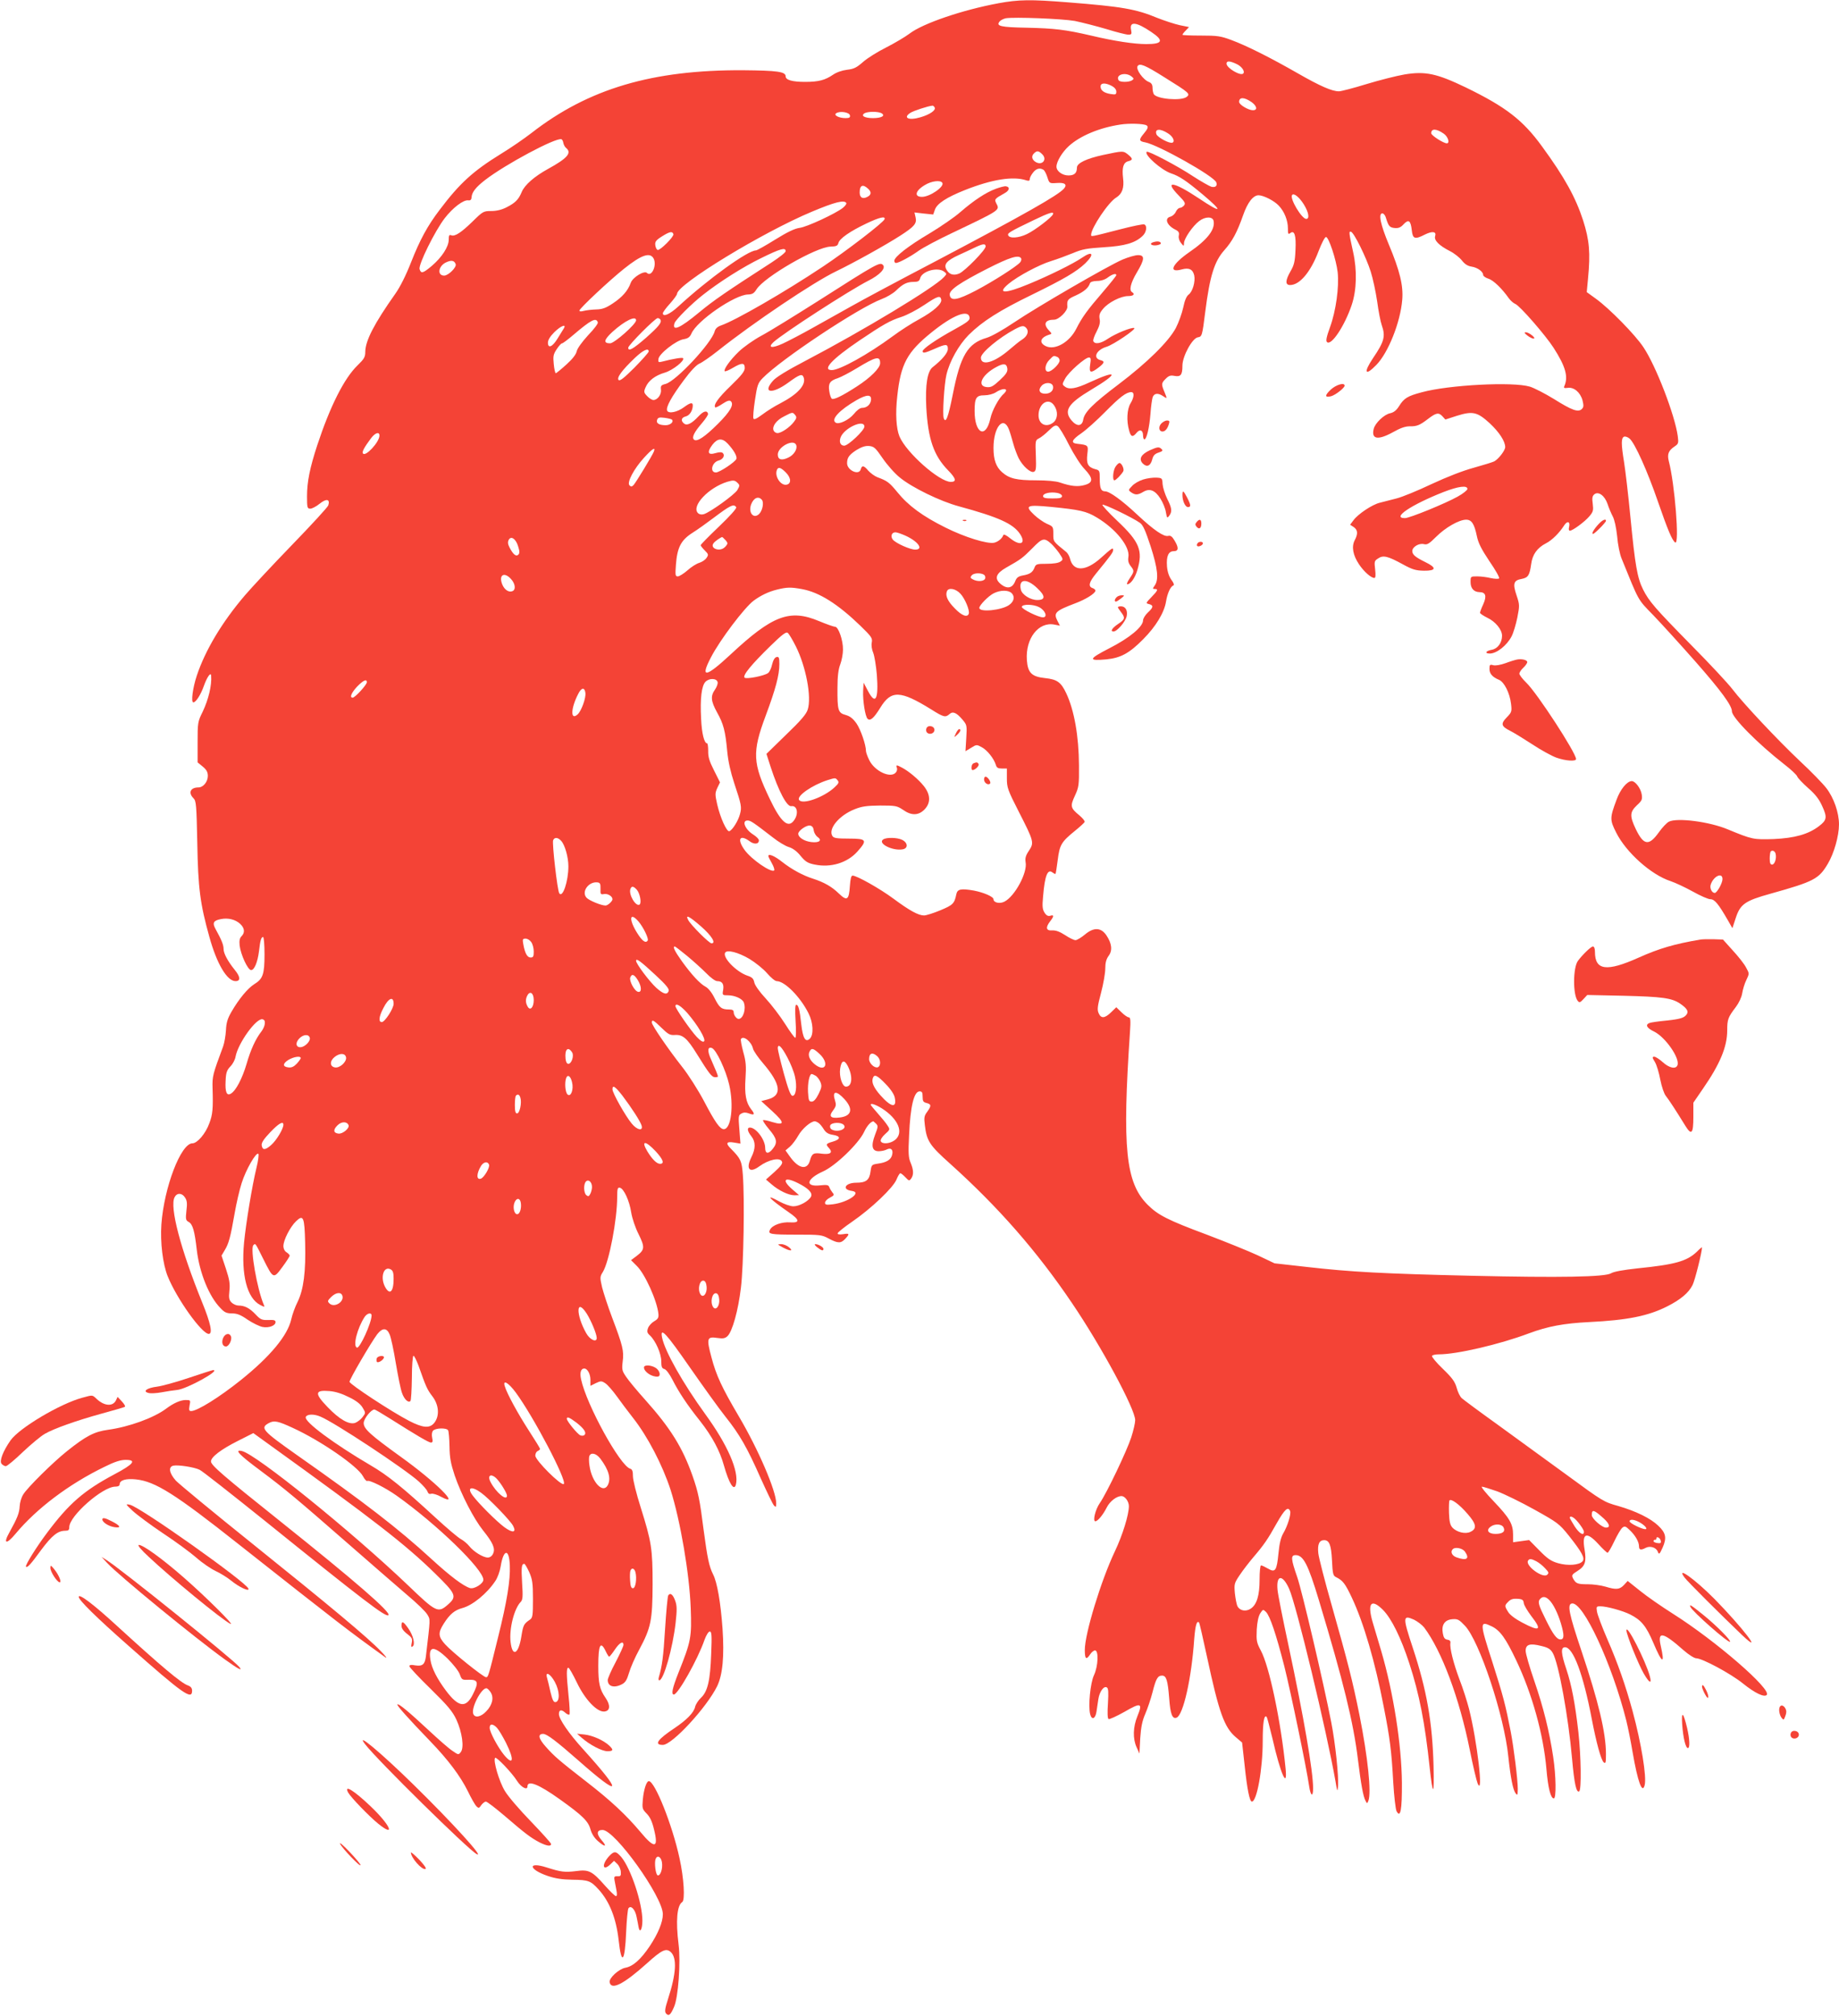 <?xml version="1.0" standalone="no"?>
<!DOCTYPE svg PUBLIC "-//W3C//DTD SVG 20010904//EN"
 "http://www.w3.org/TR/2001/REC-SVG-20010904/DTD/svg10.dtd">
<svg version="1.0" xmlns="http://www.w3.org/2000/svg"
 width="1168pt" height="1280pt" viewBox="0 0 1168 1280"
 preserveAspectRatio="xMidYMid meet">
<g transform="translate(0,1280) scale(0.1,-0.1)"
fill="#f44336" stroke="none">
<path d="M6340 12779 c-227 -42 -480 -128 -564 -193 -28 -21 -94 -60 -147 -87
-54 -27 -120 -68 -147 -92 -41 -36 -58 -45 -102 -50 -32 -4 -67 -16 -90 -32
-50 -34 -91 -45 -177 -45 -81 0 -123 12 -123 35 0 30 -52 37 -270 39 -576 3
-983 -117 -1345 -399 -44 -34 -129 -93 -190 -130 -180 -111 -264 -187 -393
-358 -77 -101 -125 -190 -181 -332 -32 -82 -69 -156 -100 -200 -135 -191 -190
-298 -191 -369 0 -33 -7 -45 -49 -86 -85 -82 -174 -259 -256 -507 -47 -144
-65 -232 -65 -325 0 -72 2 -78 21 -78 11 0 38 14 60 32 42 34 67 29 54 -11 -3
-11 -108 -125 -232 -253 -124 -128 -258 -272 -298 -319 -145 -170 -251 -347
-305 -509 -26 -78 -38 -170 -22 -170 16 0 47 48 67 105 20 56 44 90 46 65 5
-62 -17 -152 -54 -230 -31 -62 -32 -70 -32 -193 l0 -128 33 -27 c24 -20 32
-35 32 -59 0 -37 -29 -73 -59 -73 -52 0 -67 -34 -32 -69 17 -17 19 -41 24
-282 5 -289 18 -388 77 -599 47 -170 112 -280 166 -280 33 0 31 27 -4 70 -46
57 -72 106 -72 134 0 26 -13 58 -50 125 -23 41 -15 56 34 65 46 9 91 -3 121
-30 29 -27 32 -56 9 -79 -12 -12 -15 -28 -12 -59 7 -58 52 -156 73 -156 20 0
41 49 50 120 8 70 14 90 26 90 5 0 9 -49 9 -110 0 -127 -10 -156 -66 -190 -41
-26 -98 -95 -144 -175 -25 -43 -33 -70 -35 -118 -2 -34 -10 -80 -18 -102 -66
-178 -69 -188 -67 -264 4 -131 1 -168 -21 -225 -23 -64 -76 -126 -107 -126
-73 0 -180 -279 -197 -515 -8 -113 9 -252 40 -329 57 -142 217 -366 261 -366
26 0 12 68 -42 200 -137 338 -208 607 -175 668 15 29 47 28 66 -2 13 -19 15
-38 9 -84 -6 -54 -4 -61 14 -71 26 -14 38 -56 52 -179 17 -144 78 -296 151
-369 25 -27 39 -33 73 -33 31 0 55 -9 99 -40 33 -22 75 -42 94 -46 40 -8 83 8
83 31 0 12 -11 15 -46 13 -41 -1 -50 3 -81 36 -38 40 -69 56 -109 56 -13 0
-33 9 -43 19 -16 16 -19 29 -14 75 5 44 0 72 -22 139 l-28 84 20 34 c26 42 37
84 63 233 11 64 31 151 45 194 26 83 92 199 106 185 4 -4 -1 -44 -12 -88 -28
-115 -67 -353 -79 -476 -19 -204 19 -352 102 -395 29 -15 31 -15 23 2 -42 99
-87 356 -66 377 14 14 11 17 64 -89 63 -126 64 -126 120 -50 26 35 47 68 47
73 0 4 -9 14 -20 21 -12 7 -20 23 -20 40 0 38 43 121 80 157 47 45 54 27 58
-135 5 -186 -10 -298 -47 -375 -17 -33 -35 -84 -41 -112 -23 -103 -133 -236
-320 -386 -136 -109 -277 -197 -316 -197 -13 0 -15 6 -10 35 7 34 6 35 -24 35
-33 0 -77 -19 -125 -55 -77 -58 -236 -116 -369 -134 -88 -12 -141 -40 -261
-136 -89 -71 -250 -230 -277 -274 -12 -18 -22 -52 -23 -75 -2 -43 -15 -76 -65
-166 -42 -74 -20 -80 39 -9 134 161 340 316 565 425 64 32 102 44 134 44 72 0
51 -27 -72 -92 -193 -103 -287 -184 -427 -371 -69 -92 -141 -208 -134 -215 8
-9 29 13 95 104 70 94 107 124 155 124 20 0 25 5 25 23 0 71 212 257 292 257
18 0 28 5 28 15 0 26 40 38 104 31 122 -13 248 -92 652 -412 640 -505 693
-546 929 -716 17 -12 7 3 -25 36 -83 87 -317 282 -815 682 -247 198 -467 380
-488 402 -42 47 -49 87 -17 95 29 7 134 -9 168 -26 16 -7 201 -153 413 -323
625 -504 771 -616 786 -600 18 17 -210 215 -687 596 -362 289 -440 356 -440
380 0 28 63 76 170 130 l99 50 108 -78 c657 -473 859 -630 1045 -812 135 -132
142 -147 83 -199 -63 -55 -74 -50 -255 124 -362 345 -961 829 -1053 851 -52
12 -19 -23 117 -124 158 -118 233 -181 566 -472 140 -123 305 -265 365 -317
61 -51 119 -107 129 -125 20 -33 20 -20 -9 -266 -6 -51 -22 -64 -67 -57 -26 5
-38 3 -38 -5 0 -7 61 -72 135 -144 111 -109 139 -143 164 -196 36 -79 50 -176
28 -205 -15 -19 -15 -19 -53 7 -22 14 -88 72 -147 127 -131 122 -196 176 -203
168 -6 -5 70 -90 207 -232 116 -120 193 -223 241 -320 21 -44 46 -87 54 -95
14 -13 17 -13 31 8 9 12 22 22 29 22 8 0 62 -42 122 -93 129 -111 164 -137
219 -166 46 -23 73 -27 73 -10 0 6 -58 70 -128 143 -70 72 -145 159 -165 193
-37 60 -77 197 -62 211 8 8 107 -95 140 -148 25 -39 65 -60 65 -34 0 43 72 14
205 -81 143 -102 181 -139 195 -190 8 -29 25 -56 47 -75 46 -41 62 -38 24 5
-34 39 -32 65 6 65 79 0 383 -425 383 -535 0 -50 -30 -123 -84 -204 -56 -83
-105 -127 -154 -136 -42 -8 -105 -66 -100 -92 10 -53 90 -12 238 121 94 85
121 97 150 71 41 -37 35 -138 -17 -298 -20 -62 -22 -81 -13 -92 17 -20 29 -10
51 41 27 60 43 284 29 396 -19 151 -10 249 23 270 19 12 11 151 -17 278 -46
213 -157 490 -195 490 -15 0 -32 -53 -38 -115 -5 -58 -4 -62 24 -91 21 -21 35
-50 47 -101 30 -120 4 -125 -87 -15 -89 106 -188 199 -342 318 -176 137 -204
161 -258 222 -47 52 -53 82 -17 82 23 0 84 -46 225 -170 272 -240 285 -211 31
70 -93 102 -156 194 -156 226 0 28 16 31 42 7 10 -9 21 -13 25 -10 3 4 1 58
-6 120 -14 138 -14 177 -1 177 5 0 29 -42 54 -94 52 -109 129 -189 175 -184
37 4 39 40 7 87 -37 53 -46 92 -46 203 0 134 14 162 47 93 9 -19 19 -35 22
-35 3 0 20 21 36 45 30 45 55 58 55 30 0 -8 -23 -58 -50 -110 -28 -52 -50
-103 -50 -113 0 -41 40 -53 90 -27 22 11 32 28 45 72 9 32 38 99 65 148 75
140 84 186 85 415 0 226 -7 269 -76 489 -27 85 -49 173 -49 197 0 32 -4 44
-18 48 -65 21 -276 404 -311 566 -10 43 -2 70 20 70 20 0 39 -35 39 -71 l0
-39 34 17 c32 15 37 15 61 -1 14 -9 47 -47 73 -83 26 -36 72 -98 103 -137 92
-117 186 -297 238 -456 62 -195 120 -534 128 -751 7 -186 2 -211 -78 -411 -39
-99 -47 -138 -29 -138 26 0 152 223 195 348 11 30 25 52 33 52 12 0 14 -23 9
-142 -6 -168 -22 -239 -65 -279 -17 -16 -33 -41 -37 -57 -8 -37 -53 -83 -130
-135 -110 -73 -133 -107 -75 -107 59 0 278 237 345 373 35 73 46 190 34 367
-12 165 -34 293 -60 343 -25 50 -36 102 -60 282 -24 190 -34 240 -71 345 -63
178 -139 301 -299 480 -52 58 -107 124 -122 147 -26 38 -28 46 -22 98 9 66 0
101 -67 278 -27 71 -55 158 -64 193 -14 62 -14 67 5 97 40 66 91 332 91 478 0
51 3 60 17 57 25 -5 61 -83 72 -157 6 -37 26 -97 47 -138 41 -83 39 -99 -12
-138 l-36 -27 36 -36 c52 -50 130 -222 138 -306 2 -23 -3 -32 -27 -46 -16 -9
-34 -29 -39 -43 -8 -22 -6 -31 12 -47 36 -34 72 -115 72 -164 0 -35 4 -45 19
-49 12 -3 33 -31 52 -68 39 -77 92 -158 176 -263 76 -97 125 -188 151 -282 32
-113 64 -166 76 -121 21 84 -53 253 -195 448 -142 196 -256 398 -274 486 -14
71 26 27 176 -189 85 -122 186 -263 226 -313 91 -114 139 -198 225 -393 39
-86 76 -164 84 -172 12 -12 14 -11 14 14 0 78 -114 344 -239 555 -106 180
-142 257 -172 371 -33 123 -29 134 38 124 34 -5 48 -3 63 11 31 28 69 164 86
309 17 140 24 564 12 717 -7 88 -13 101 -75 164 -36 35 -30 48 18 40 l42 -7
-7 90 c-7 84 -6 91 13 101 14 8 28 8 47 1 36 -14 41 -6 15 26 -33 42 -43 96
-36 197 5 75 3 106 -14 166 -11 41 -18 79 -15 83 15 25 67 -16 77 -62 4 -14
31 -54 62 -90 115 -134 125 -206 32 -231 l-42 -11 70 -64 c80 -73 80 -93 0
-69 -27 9 -53 14 -58 12 -5 -1 12 -27 37 -57 51 -60 56 -85 25 -124 -28 -36
-49 -34 -49 5 0 52 -58 129 -97 129 -20 0 -16 -24 9 -55 28 -35 28 -78 0 -134
-37 -75 -11 -103 51 -57 59 43 133 59 144 29 5 -11 -9 -30 -48 -65 l-54 -48
35 -30 c46 -40 109 -70 146 -70 l29 1 -43 37 c-69 60 -50 82 35 40 68 -34 96
-63 84 -87 -16 -29 -74 -61 -112 -61 -19 0 -58 14 -88 30 -98 54 -68 20 59
-68 70 -48 72 -68 9 -64 -53 4 -113 -17 -128 -46 -16 -29 0 -32 173 -32 144 0
156 -1 200 -25 58 -31 77 -31 104 -2 30 32 28 37 -13 30 -22 -3 -35 -2 -35 5
0 6 41 39 92 74 121 83 261 216 282 268 9 22 20 40 24 40 5 0 19 -11 33 -26
22 -23 24 -24 36 -8 17 24 16 54 -3 100 -14 32 -16 62 -10 174 8 186 31 280
67 280 15 0 19 -7 19 -34 0 -28 4 -35 25 -40 31 -8 31 -18 4 -56 -19 -25 -21
-37 -15 -84 12 -101 29 -128 160 -245 307 -276 553 -557 775 -886 186 -274
401 -673 401 -743 0 -17 -11 -66 -25 -109 -27 -84 -155 -353 -200 -418 -28
-40 -46 -115 -28 -115 15 0 49 41 72 87 20 40 63 73 94 73 22 0 47 -34 47 -64
0 -54 -40 -184 -89 -287 -88 -185 -191 -523 -191 -626 0 -58 9 -66 34 -28 9
14 23 25 31 25 24 0 20 -101 -7 -158 -23 -49 -37 -195 -24 -247 10 -39 33 -30
40 15 3 22 9 58 12 80 7 48 35 87 54 75 10 -6 11 -30 7 -101 -4 -59 -3 -95 4
-100 5 -3 51 18 101 46 105 61 117 57 82 -28 -28 -69 -30 -142 -5 -197 l18
-40 5 97 c5 73 13 111 32 155 14 32 35 94 46 137 22 87 33 106 61 106 27 0 36
-31 45 -144 7 -100 20 -134 47 -123 42 16 95 249 112 500 7 86 16 119 31 104
2 -2 25 -100 50 -217 76 -355 110 -449 183 -511 l40 -34 16 -144 c16 -153 32
-231 46 -231 32 0 69 207 69 384 0 119 9 171 25 154 3 -3 19 -64 36 -134 52
-229 98 -332 84 -192 -29 294 -103 648 -157 747 -27 51 -29 62 -26 133 3 50
11 85 22 103 18 27 18 27 37 9 25 -26 63 -137 116 -344 40 -159 141 -645 158
-763 9 -62 25 -71 25 -13 0 110 -59 451 -156 906 -36 168 -68 328 -70 355 -9
95 31 100 73 8 45 -97 239 -904 295 -1223 11 -67 13 -71 16 -35 6 62 -17 278
-43 410 -48 247 -186 835 -216 921 -40 115 -42 139 -10 139 49 0 79 -58 148
-287 156 -518 219 -774 248 -1013 19 -154 33 -233 48 -260 10 -19 10 -19 18 0
20 52 -3 275 -56 542 -45 223 -74 336 -175 693 -45 157 -84 309 -87 337 -6 57
6 83 37 83 33 0 45 -30 50 -129 4 -85 7 -97 26 -106 43 -21 58 -41 100 -130
75 -159 148 -408 203 -695 39 -198 49 -278 60 -477 5 -89 15 -172 21 -184 25
-46 35 7 34 181 -2 242 -54 572 -131 835 -20 66 -44 149 -55 185 -35 121 -9
152 66 77 54 -55 113 -174 167 -339 64 -197 99 -377 129 -658 20 -189 30 -188
25 5 -7 277 -43 483 -132 752 -65 196 -64 210 8 178 22 -11 51 -33 64 -49 112
-149 224 -449 290 -777 20 -101 43 -197 50 -214 39 -89 -3 270 -55 475 -12 46
-38 129 -60 185 -40 107 -63 201 -58 232 2 12 -4 19 -19 21 -17 3 -24 12 -29
40 -10 53 11 86 60 90 34 3 43 -2 80 -41 92 -96 250 -571 276 -832 14 -131 29
-210 46 -232 12 -16 13 -13 14 27 0 58 -25 260 -45 365 -33 169 -48 227 -117
443 -81 250 -81 262 -4 225 54 -26 90 -77 156 -216 101 -212 173 -471 192
-691 10 -119 27 -186 47 -186 16 0 14 143 -4 263 -25 166 -62 314 -120 483
-30 87 -55 173 -55 191 0 41 26 50 100 31 43 -10 58 -20 72 -44 37 -64 99
-401 123 -674 14 -157 27 -216 45 -205 15 9 12 220 -5 375 -21 184 -43 299
-76 399 -35 103 -37 141 -9 141 52 0 116 -172 170 -456 29 -151 59 -261 76
-275 12 -10 14 -1 14 52 0 136 -47 332 -155 654 -80 238 -92 297 -62 303 71
14 255 -382 346 -743 11 -44 29 -134 40 -200 33 -191 62 -270 77 -210 13 53
-21 263 -77 470 -44 161 -93 302 -161 458 -33 76 -62 154 -65 173 -5 32 -4 34
22 34 39 0 142 -28 189 -52 70 -35 102 -74 147 -180 56 -133 75 -141 47 -19
-22 95 13 89 145 -28 32 -28 68 -51 80 -51 38 0 219 -97 297 -160 77 -62 135
-89 151 -73 34 34 -325 345 -596 516 -71 45 -165 110 -208 145 l-79 63 -23
-25 c-28 -30 -50 -32 -119 -11 -27 8 -77 15 -110 15 -67 0 -77 4 -95 37 -10
20 -8 25 29 48 48 30 57 58 44 137 -18 104 13 115 88 33 27 -30 54 -55 58 -55
5 0 24 33 43 73 19 40 42 79 51 86 15 12 21 10 47 -15 36 -34 59 -75 59 -104
0 -22 12 -25 42 -9 28 15 67 3 77 -24 8 -20 11 -18 31 26 27 61 21 93 -28 139
-49 47 -141 92 -254 125 -91 25 -99 30 -328 198 -129 94 -327 238 -440 320
-113 81 -214 156 -225 166 -12 10 -26 40 -33 66 -11 39 -27 62 -88 121 -41 39
-72 77 -69 82 3 6 23 10 44 10 114 0 385 63 571 133 121 45 223 64 385 72 240
12 373 38 495 100 83 42 135 85 160 135 15 29 60 209 60 239 0 3 -15 -9 -32
-27 -64 -61 -139 -82 -377 -106 -93 -10 -152 -21 -168 -31 -37 -24 -324 -29
-887 -16 -560 13 -766 24 -1046 56 l-205 23 -105 50 c-58 27 -204 86 -325 132
-247 92 -310 124 -376 190 -140 140 -162 359 -112 1098 5 74 3 92 -8 92 -7 0
-28 14 -46 32 l-33 32 -33 -32 c-40 -39 -64 -41 -79 -6 -10 22 -8 43 15 129
15 57 27 126 27 154 0 37 6 60 21 81 26 34 21 79 -14 131 -34 50 -80 52 -136
5 -24 -20 -51 -36 -60 -36 -10 0 -39 14 -66 32 -34 22 -58 31 -82 30 -39 -3
-44 18 -13 58 25 32 25 43 1 35 -14 -4 -25 1 -37 20 -13 21 -15 39 -9 103 11
133 29 178 61 151 8 -6 16 -10 18 -8 2 2 8 42 14 88 12 96 23 115 108 184 32
26 61 52 63 58 2 6 -13 24 -33 41 -57 47 -60 58 -29 125 25 54 27 67 26 193
-1 185 -30 350 -81 458 -33 70 -58 88 -134 96 -85 9 -110 33 -116 114 -10 137
74 245 174 226 l36 -7 -16 31 c-26 51 -13 63 116 112 61 23 119 58 125 77 2 6
-5 14 -16 18 -32 10 -25 38 22 95 94 115 107 133 107 148 0 17 -8 12 -78 -51
-97 -87 -176 -88 -196 -4 -4 15 -14 34 -24 42 -85 69 -82 65 -82 114 0 46 -1
48 -41 65 -22 10 -59 36 -81 57 -62 59 -48 65 109 50 181 -18 223 -27 289 -67
122 -73 211 -185 201 -250 -4 -24 0 -40 14 -58 24 -31 24 -34 -6 -79 -14 -20
-21 -37 -15 -37 21 0 49 40 64 91 36 122 14 178 -127 311 -56 53 -99 100 -95
103 7 7 192 -82 238 -115 20 -14 35 -49 68 -149 45 -140 53 -211 26 -249 -14
-20 -14 -22 0 -22 24 0 20 -10 -21 -52 -36 -37 -37 -39 -15 -44 30 -8 28 -21
-8 -54 -16 -15 -30 -38 -30 -49 0 -41 -87 -113 -215 -178 -132 -68 -136 -81
-18 -70 91 9 146 39 233 127 82 82 135 171 146 241 8 50 28 95 46 101 7 3 4
15 -12 36 -15 21 -25 50 -28 85 -5 65 9 97 43 97 31 0 33 22 4 69 -14 24 -25
32 -39 28 -28 -7 -91 36 -196 134 -98 92 -177 149 -205 149 -26 0 -34 19 -34
79 0 52 -1 55 -30 62 -45 13 -56 34 -49 95 7 57 7 58 -65 66 -42 5 -34 25 26
66 32 22 101 84 153 137 93 94 133 125 165 125 21 0 19 -33 -5 -72 -22 -37
-26 -110 -9 -170 11 -43 23 -47 48 -16 21 25 41 17 41 -18 0 -13 4 -24 8 -24
15 0 32 75 39 162 3 46 10 93 14 106 10 26 35 28 67 6 26 -18 26 -17 7 29 -20
48 -19 54 9 82 20 20 31 23 56 18 39 -7 50 6 50 65 0 60 63 175 98 180 26 4
28 9 47 162 29 228 58 320 121 391 51 57 81 113 119 221 29 83 64 128 99 128
32 -1 98 -34 128 -66 36 -38 58 -94 58 -145 0 -34 2 -39 14 -30 27 23 39 -13
34 -107 -3 -73 -9 -96 -31 -134 -34 -59 -35 -88 -3 -88 61 0 131 83 181 216
19 49 39 89 47 89 17 0 65 -144 74 -224 10 -93 -11 -245 -48 -347 -23 -63 -28
-88 -20 -96 27 -27 113 104 157 235 32 95 35 221 9 337 -27 123 -28 133 -13
128 19 -6 96 -161 125 -253 14 -44 32 -129 41 -190 8 -60 21 -128 29 -150 25
-71 16 -104 -56 -210 -62 -93 -50 -116 22 -42 75 77 152 269 164 412 8 90 -15
185 -85 352 -53 127 -68 198 -41 198 8 0 19 -13 23 -30 16 -51 23 -60 55 -63
24 -2 38 3 57 24 32 34 45 24 52 -40 6 -54 20 -58 84 -25 47 23 74 19 64 -11
-8 -26 26 -60 93 -94 28 -14 62 -41 77 -60 18 -23 36 -35 61 -39 39 -6 74 -32
74 -53 0 -7 15 -18 34 -24 32 -10 87 -64 129 -124 11 -15 29 -31 41 -36 28
-10 193 -200 243 -278 76 -118 95 -184 69 -243 -6 -13 -1 -15 21 -12 39 6 80
-28 94 -79 8 -33 8 -43 -4 -55 -23 -23 -62 -9 -177 63 -57 35 -127 71 -154 79
-108 32 -515 11 -686 -36 -91 -24 -113 -38 -144 -88 -17 -27 -34 -40 -56 -45
-38 -7 -96 -62 -105 -99 -17 -67 27 -74 123 -21 46 26 77 37 106 37 45 -1 64
7 116 47 51 39 67 42 90 18 l20 -22 74 24 c100 31 129 24 207 -47 61 -57 99
-115 99 -152 0 -21 -42 -76 -70 -91 -10 -5 -68 -23 -129 -40 -70 -19 -170 -58
-269 -104 -86 -41 -186 -82 -222 -91 -36 -9 -83 -21 -105 -27 -49 -11 -141
-73 -169 -112 l-21 -28 23 -15 c26 -18 28 -43 6 -84 -21 -41 -11 -95 28 -153
30 -45 76 -86 97 -86 8 0 9 17 5 54 -6 50 -5 55 19 70 32 22 61 15 156 -37 62
-34 83 -40 135 -41 78 -1 82 19 10 54 -65 32 -84 48 -84 71 0 26 42 51 73 44
21 -6 34 2 79 47 58 58 145 108 190 108 35 0 52 -27 68 -104 9 -44 28 -82 80
-160 38 -55 66 -104 61 -109 -4 -4 -28 -3 -52 2 -24 6 -63 11 -86 11 -43 0
-43 0 -43 -36 0 -40 21 -63 56 -64 40 0 48 -24 25 -76 -12 -25 -21 -51 -21
-55 0 -5 21 -19 47 -32 51 -24 93 -75 93 -114 0 -44 -27 -82 -65 -89 -39 -7
-48 -24 -12 -24 44 1 107 51 137 108 12 22 28 77 37 120 15 77 15 82 -5 142
-25 74 -19 95 33 104 41 8 50 23 60 94 8 61 38 103 94 132 38 19 86 67 115
113 20 32 40 26 32 -9 -4 -14 -2 -24 5 -24 17 0 95 57 124 92 24 28 26 38 21
79 -5 36 -3 49 10 60 26 21 66 -8 84 -61 8 -25 23 -60 33 -79 11 -20 22 -70
28 -126 4 -51 17 -115 28 -141 113 -278 100 -256 202 -361 52 -54 173 -187
269 -296 160 -182 230 -277 230 -314 0 -39 163 -204 332 -336 43 -33 80 -68
83 -78 3 -9 34 -42 69 -73 46 -40 70 -71 90 -116 32 -70 29 -88 -21 -126 -68
-52 -155 -76 -288 -82 -128 -4 -135 -3 -290 61 -118 50 -325 76 -376 49 -13
-7 -42 -37 -63 -67 -63 -88 -96 -84 -146 19 -40 84 -39 109 6 152 33 30 36 38
31 70 -6 38 -41 84 -63 84 -30 0 -73 -52 -97 -119 -43 -115 -43 -127 -2 -208
63 -126 222 -268 345 -308 30 -10 94 -40 141 -66 48 -27 98 -49 112 -49 27 0
51 -29 112 -135 l28 -49 21 64 c29 89 59 110 221 155 275 77 307 93 364 190
39 65 71 176 71 250 0 75 -33 169 -80 230 -23 30 -98 107 -168 172 -141 133
-361 367 -430 458 -25 33 -140 157 -257 275 -234 238 -271 281 -309 356 -37
74 -51 155 -80 454 -14 146 -33 306 -41 355 -19 117 -19 154 0 162 9 3 25 -3
36 -13 34 -31 113 -207 179 -399 63 -182 91 -248 110 -260 28 -17 -3 374 -41
517 -11 44 -2 67 37 93 24 16 26 21 20 66 -18 132 -138 445 -218 564 -53 80
-216 246 -302 308 l-58 42 8 85 c16 165 9 244 -31 370 -47 145 -117 273 -261
470 -122 168 -230 251 -485 375 -183 88 -256 104 -389 82 -52 -9 -162 -37
-244 -62 -81 -25 -159 -45 -172 -45 -44 0 -119 33 -259 113 -171 98 -325 176
-425 213 -67 25 -88 28 -192 28 -65 0 -118 2 -118 5 0 3 9 15 21 27 l21 22
-59 12 c-32 7 -96 28 -142 46 -137 57 -226 72 -568 99 -239 19 -311 18 -443
-6z m486 -112 c44 -9 134 -32 199 -51 64 -20 128 -36 141 -36 21 0 23 3 18 30
-12 56 32 52 128 -13 82 -55 73 -77 -32 -77 -76 0 -203 19 -350 54 -164 38
-233 46 -408 50 -167 3 -198 10 -173 40 7 8 25 17 39 20 54 9 359 -3 438 -17z
m1029 -274 c32 -15 54 -47 41 -60 -17 -17 -106 35 -106 63 0 19 21 18 65 -3z
m-459 -84 c159 -99 166 -105 140 -125 -37 -26 -188 -13 -208 18 -4 7 -8 25 -8
41 0 19 -7 30 -22 36 -38 14 -85 81 -73 101 13 21 47 7 171 -71z m-210 6 c16
-13 17 -16 4 -25 -20 -13 -77 -13 -85 0 -22 35 42 55 81 25z m-126 -60 c19
-10 30 -23 30 -37 0 -18 -4 -20 -36 -15 -43 7 -64 23 -64 48 0 23 29 25 70 4z
m890 -104 c34 -25 38 -51 8 -51 -29 0 -88 35 -88 53 0 32 33 31 80 -2z m-2014
-33 c11 -17 -31 -46 -91 -63 -74 -22 -113 -3 -62 29 18 12 112 43 139 45 4 1
10 -4 14 -11z m-538 -50 c3 -14 -3 -18 -28 -18 -42 0 -78 19 -59 31 24 16 83
6 87 -13z m201 13 c26 -16 0 -31 -54 -31 -54 0 -80 15 -54 31 8 5 32 9 54 9
22 0 46 -4 54 -9z m1683 -77 c13 -8 9 -21 -17 -52 -33 -39 -32 -49 9 -56 82
-16 436 -214 451 -254 8 -22 -5 -34 -31 -28 -13 4 -66 34 -117 67 -96 64 -286
164 -294 155 -18 -18 93 -116 155 -137 52 -17 97 -47 201 -134 133 -112 122
-123 -24 -25 -162 108 -226 118 -128 18 39 -40 44 -49 33 -63 -7 -8 -19 -15
-26 -15 -8 0 -20 -11 -26 -25 -6 -14 -22 -28 -35 -31 -38 -10 -23 -53 28 -80
25 -12 30 -20 26 -40 -3 -15 3 -34 14 -47 18 -22 18 -22 19 -1 0 29 56 110 96
140 38 30 87 30 92 1 11 -54 -40 -120 -154 -198 -111 -77 -136 -134 -49 -110
47 13 71 1 80 -38 8 -39 -10 -102 -35 -121 -14 -10 -26 -38 -35 -83 -8 -37
-29 -95 -47 -130 -46 -86 -182 -220 -363 -357 -163 -123 -217 -177 -225 -224
-7 -44 -40 -46 -74 -6 -52 62 -23 107 124 195 178 106 172 131 -10 47 -86 -40
-129 -47 -155 -28 -20 15 -20 15 0 52 22 41 127 134 151 134 12 0 14 -9 8 -45
-8 -54 3 -57 53 -19 38 29 41 40 13 47 -51 13 -28 65 38 85 44 13 192 114 176
119 -18 6 -118 -35 -166 -67 -46 -32 -85 -38 -94 -16 -3 7 7 35 21 61 18 35
24 57 19 80 -4 25 0 38 22 64 34 41 113 81 159 81 34 0 46 12 25 25 -20 12 -9
58 30 124 51 85 52 111 8 111 -18 0 -62 -13 -98 -28 -95 -41 -545 -302 -687
-398 -76 -51 -144 -89 -176 -99 -121 -35 -167 -112 -216 -362 -29 -145 -44
-183 -57 -149 -9 23 3 217 17 276 20 86 78 189 142 254 87 86 194 154 404 256
202 99 279 144 336 198 60 59 47 82 -20 36 -55 -38 -211 -115 -340 -168 -152
-63 -204 -62 -127 2 59 49 194 121 269 144 39 12 101 35 140 51 59 25 89 30
196 37 133 8 199 27 246 72 25 23 31 66 10 73 -7 3 -75 -11 -152 -31 -190 -49
-185 -48 -185 -35 0 43 111 209 160 237 37 23 51 61 43 123 -8 67 2 99 32 107
32 8 31 17 -2 44 -30 23 -29 23 -157 -4 -106 -23 -166 -52 -166 -80 0 -35 -16
-50 -54 -50 -39 0 -76 27 -76 56 0 32 37 93 79 131 72 65 194 116 326 136 56
9 149 6 167 -5z m135 -50 c33 -20 48 -53 29 -60 -18 -7 -93 33 -101 53 -13 35
22 39 72 7z m1753 -3 c27 -19 40 -61 19 -61 -21 0 -99 50 -99 64 0 31 33 30
80 -3z m-5592 -59 c2 -11 10 -26 18 -32 37 -31 8 -65 -116 -133 -87 -48 -147
-101 -166 -145 -20 -49 -41 -70 -96 -98 -31 -16 -64 -24 -98 -24 -49 0 -53 -2
-118 -66 -74 -72 -113 -97 -136 -88 -13 5 -16 -1 -16 -28 0 -45 -44 -112 -107
-166 -57 -48 -69 -51 -78 -21 -9 28 98 244 160 324 51 66 118 117 149 113 13
-2 20 3 21 19 2 33 28 65 86 110 128 99 446 269 484 259 6 -1 11 -12 13 -24z
m3042 -72 c32 -32 1 -72 -40 -50 -25 14 -32 37 -14 55 20 20 30 19 54 -5z m7
-98 c7 -4 18 -25 25 -47 13 -40 13 -40 60 -37 50 4 68 -9 46 -35 -35 -42 -252
-165 -833 -471 -220 -115 -452 -239 -515 -275 -63 -35 -173 -97 -245 -137 -71
-40 -159 -86 -194 -102 -68 -31 -97 -27 -59 9 62 57 487 332 604 391 71 36
110 77 93 98 -19 23 -35 14 -419 -231 -144 -91 -302 -189 -353 -216 -52 -28
-115 -73 -145 -102 -56 -54 -98 -114 -89 -124 4 -3 26 6 51 21 58 34 76 34 76
-1 0 -21 -20 -46 -89 -113 -79 -76 -112 -122 -98 -137 3 -2 24 8 46 23 30 20
45 24 53 16 21 -21 -4 -65 -81 -142 -84 -84 -136 -119 -154 -101 -14 14 1 46
52 105 23 27 40 53 38 59 -7 23 -29 17 -60 -16 -44 -47 -74 -62 -93 -46 -22
18 -17 38 12 45 24 6 44 37 44 70 0 21 -17 17 -55 -11 -42 -32 -99 -44 -108
-22 -8 23 28 88 107 194 42 57 79 96 98 104 17 7 69 43 117 81 225 179 609
437 751 505 108 52 314 166 410 228 88 57 104 76 95 115 l-7 31 60 -7 59 -6
11 31 c13 38 74 78 190 124 171 68 307 90 390 62 16 -5 22 -3 22 7 0 9 9 27
21 42 20 26 43 32 66 18z m-642 -83 c15 -24 -79 -89 -129 -89 -52 0 -43 39 18
75 42 26 100 33 111 14z m-473 -36 c24 -21 23 -40 -3 -53 -30 -16 -49 -5 -49
28 0 45 19 55 52 25z m2769 -101 c31 -50 38 -92 15 -92 -28 0 -105 128 -90
151 10 16 45 -11 75 -59z m-2906 9 c3 -5 -7 -19 -22 -31 -47 -37 -230 -122
-275 -127 -30 -4 -77 -26 -154 -74 -61 -38 -116 -69 -123 -69 -51 0 -303 -181
-494 -357 -54 -49 -97 -68 -97 -42 0 6 20 34 45 61 25 28 45 56 45 62 0 60
545 392 857 522 145 61 205 76 218 55z m1313 -71 c-6 -19 -113 -101 -165 -126
-53 -26 -113 -30 -120 -7 -5 13 14 24 162 95 99 48 130 57 123 38z m-1070 -32
c-7 -21 -244 -203 -393 -302 -248 -165 -553 -340 -644 -372 -24 -8 -37 -20
-42 -38 -20 -75 -246 -317 -312 -334 -28 -7 -32 -12 -29 -36 4 -31 -22 -66
-48 -66 -9 0 -27 11 -40 25 -21 22 -22 27 -10 55 18 43 61 76 123 94 50 15
129 77 115 92 -6 5 -63 -4 -136 -23 -20 -5 -23 -2 -20 18 4 33 113 118 160
125 28 5 39 13 49 35 33 81 276 248 360 249 27 1 38 7 54 33 50 79 379 269
470 271 37 1 45 5 50 23 7 28 73 74 178 124 84 40 122 48 115 27z m-1341 -95
c5 -15 -85 -105 -100 -100 -7 2 -13 15 -15 30 -3 22 4 32 44 57 48 30 65 33
71 13z m1983 -78 c0 -22 -131 -156 -168 -172 -37 -15 -64 -6 -82 27 -17 32 4
56 78 90 37 17 85 39 107 50 49 23 65 24 65 5z m-1270 -30 c0 -8 -41 -40 -90
-72 -285 -184 -366 -239 -460 -317 -122 -101 -173 -123 -156 -68 7 22 108 123
181 180 104 82 254 177 369 233 122 60 156 70 156 44z m-839 -46 c23 -44 -13
-121 -42 -92 -17 17 -91 -28 -103 -63 -18 -50 -53 -90 -113 -130 -45 -30 -67
-38 -107 -39 -28 -1 -63 -5 -78 -9 -18 -5 -28 -4 -28 2 0 13 192 193 284 266
110 88 164 106 187 65z m2334 1 c4 -6 1 -18 -6 -26 -21 -25 -169 -120 -281
-179 -117 -61 -160 -69 -166 -28 -5 31 61 76 241 168 140 71 197 89 212 65z
m-3591 -37 c8 -19 -46 -73 -73 -73 -45 0 -38 59 10 83 35 17 54 14 63 -10z
m3101 -47 c19 -14 19 -15 1 -35 -60 -66 -508 -337 -884 -534 -111 -58 -183
-102 -202 -124 -70 -79 -7 -88 96 -13 75 55 90 59 99 31 14 -46 -38 -104 -149
-162 -34 -17 -85 -49 -114 -71 -38 -28 -54 -35 -57 -25 -3 7 1 60 10 117 14
94 19 108 48 138 115 119 610 448 757 503 30 11 71 35 90 53 45 44 71 56 113
56 28 0 36 5 41 23 11 45 110 73 151 43z m1095 -23 c0 -5 -39 -53 -86 -108
-99 -115 -131 -159 -168 -232 -43 -86 -135 -139 -194 -111 -45 22 -35 55 22
73 18 5 18 6 -3 28 -37 40 -23 67 34 67 30 0 87 56 84 84 -3 41 2 47 54 70 52
24 80 48 89 76 3 10 18 15 45 16 25 0 51 8 69 22 29 22 54 28 54 15z m-1112
-156 c5 -26 -49 -74 -138 -123 -47 -25 -123 -74 -170 -109 -156 -115 -336
-215 -387 -215 -64 0 1 70 177 189 150 101 192 125 266 149 34 11 99 45 145
76 85 57 102 62 107 33z m180 -113 c3 -18 -15 -31 -100 -78 -113 -62 -198
-121 -198 -136 0 -15 14 -12 76 15 72 32 84 32 84 -1 0 -25 -36 -68 -97 -116
-33 -26 -47 -113 -40 -253 11 -202 47 -308 139 -402 50 -51 55 -73 17 -73 -73
0 -282 185 -326 288 -21 51 -27 146 -14 258 22 203 62 278 217 403 136 110
234 149 242 95z m-2118 -18 c0 -24 -138 -146 -165 -146 -44 0 -40 22 14 72 77
70 151 107 151 74z m154 5 c11 -18 -7 -41 -91 -116 -83 -72 -113 -89 -113 -63
0 16 171 188 187 188 6 0 14 -4 17 -9z m-397 -18 c3 -7 -25 -44 -62 -82 -39
-43 -68 -83 -72 -101 -4 -20 -26 -49 -66 -85 -33 -30 -64 -55 -67 -55 -4 0
-10 26 -13 58 -5 50 -3 62 19 95 13 20 28 37 34 37 5 0 37 24 71 53 114 97
145 113 156 80z m-217 -40 c-6 -10 -23 -38 -39 -63 -32 -53 -61 -65 -61 -26 0
17 14 40 40 66 42 42 81 56 60 23z m2940 2 c16 -20 5 -50 -28 -71 -15 -9 -52
-39 -82 -65 -95 -82 -180 -106 -180 -50 0 31 114 126 215 180 47 25 58 26 75
6z m-2400 -147 c0 -6 -41 -52 -90 -102 -67 -67 -93 -87 -101 -79 -14 14 22 63
104 141 53 50 87 65 87 40z m2594 -34 c9 -3 16 -14 16 -23 0 -22 -51 -71 -73
-71 -26 0 -21 47 8 75 27 28 27 28 49 19z m-1124 -40 c0 -31 -61 -92 -148
-148 -91 -59 -146 -86 -159 -78 -5 4 -13 25 -16 48 -8 49 4 67 55 83 20 7 74
35 120 63 122 74 148 80 148 32z m808 -35 c2 -20 -8 -36 -48 -73 -42 -39 -56
-47 -83 -44 -65 6 -31 79 62 128 46 25 65 22 69 -11z m290 -112 c5 -26 -16
-47 -50 -47 -36 0 -47 24 -22 51 22 24 67 22 72 -4z m-298 -26 c0 -5 -7 -14
-14 -21 -31 -25 -76 -108 -86 -158 -29 -131 -100 -96 -100 48 0 84 10 100 63
100 24 0 55 8 72 19 32 21 65 27 65 12z m-858 -61 c-3 -29 -27 -50 -57 -50
-13 0 -34 -16 -53 -40 -31 -37 -93 -67 -114 -54 -33 20 23 80 132 143 65 37
96 38 92 1z m1164 -36 c25 -37 22 -83 -5 -106 -45 -36 -95 -13 -95 45 0 76 65
116 100 61z m-1646 -59 c11 -13 10 -21 -7 -43 -25 -34 -80 -72 -105 -72 -10 0
-21 7 -25 17 -10 26 18 65 67 89 54 28 54 28 70 9z m-783 -29 c15 -14 -9 -36
-39 -36 -43 0 -63 13 -54 35 5 14 14 16 47 12 22 -3 43 -8 46 -11z m2141 -63
c6 -15 18 -55 27 -88 9 -33 25 -75 35 -95 26 -50 75 -94 96 -86 14 5 16 20 13
103 -4 94 -3 98 19 109 13 6 42 29 63 50 32 31 43 37 57 28 9 -6 42 -59 72
-120 32 -62 74 -128 98 -152 56 -59 57 -87 0 -102 -43 -12 -85 -8 -156 16 -26
9 -84 14 -150 14 -126 0 -171 11 -217 51 -39 34 -55 80 -55 154 0 134 63 209
98 118z m-918 18 c0 -24 -103 -121 -128 -121 -24 0 -34 23 -23 53 23 60 151
118 151 68z m-3080 -57 c0 -41 -90 -138 -105 -113 -7 10 8 38 52 97 26 34 53
43 53 16z m2212 -51 c39 -42 61 -81 55 -97 -8 -20 -107 -86 -130 -86 -41 0
-26 65 18 76 27 7 41 32 26 47 -7 7 -22 7 -46 0 -49 -15 -56 5 -21 52 33 43
63 45 98 8z m435 -9 c9 -25 -14 -63 -51 -80 -42 -20 -66 -13 -66 20 0 49 101
102 117 60z m549 -84 c28 -41 77 -97 110 -123 77 -63 255 -150 374 -182 253
-69 344 -110 388 -175 41 -62 3 -80 -61 -29 -26 21 -42 29 -45 21 -6 -20 -32
-42 -57 -48 -42 -10 -186 34 -310 96 -145 72 -236 139 -305 224 -51 62 -63 72
-128 96 -18 7 -43 26 -57 41 -28 34 -41 36 -48 9 -11 -41 -87 -7 -87 39 0 35
13 53 59 83 33 20 56 28 81 26 31 -3 40 -11 86 -78z m-1453 43 c-9 -24 -113
-195 -129 -213 -11 -11 -16 -12 -26 -2 -18 18 28 105 92 175 53 58 75 72 63
40z m838 -133 c35 -35 36 -73 3 -78 -37 -5 -75 54 -60 93 8 22 24 18 57 -15z
m-307 -66 c15 -14 15 -18 -1 -46 -18 -29 -171 -140 -213 -153 -14 -4 -28 -2
-37 7 -44 44 67 162 187 199 38 11 47 10 64 -7z m4636 -39 c0 -7 -28 -30 -63
-49 -77 -43 -304 -136 -334 -136 -87 0 40 85 246 166 93 36 151 44 151 19z
m-2575 -45 c0 -12 -14 -15 -60 -15 -46 0 -60 3 -60 15 0 18 47 28 90 20 17 -3
30 -12 30 -20z m-1906 -24 c14 -17 4 -70 -19 -91 -35 -32 -69 11 -49 63 16 41
46 54 68 28z m-163 -47 c4 -7 -40 -56 -110 -123 -64 -61 -116 -114 -116 -118
0 -4 12 -19 26 -33 24 -24 25 -28 11 -48 -8 -12 -29 -26 -46 -31 -17 -5 -51
-26 -75 -48 -24 -21 -52 -38 -61 -38 -16 0 -17 8 -12 74 8 109 32 156 104 202
32 20 92 63 133 94 109 82 131 93 146 69z m1074 -180 c82 -37 118 -89 63 -89
-33 0 -122 40 -142 63 -17 21 -8 47 16 47 10 0 38 -10 63 -21z m-2459 -69 c10
-31 10 -43 1 -52 -14 -14 -33 1 -56 46 -11 21 -12 35 -5 48 15 28 46 6 60 -42z
m1313 44 c9 -8 16 -19 16 -24 0 -5 -7 -16 -16 -24 -32 -33 -99 -8 -71 26 9 12
44 36 54 38 1 0 9 -7 17 -16z m2073 -27 c12 -11 35 -38 50 -59 26 -39 27 -41
8 -54 -12 -9 -45 -14 -87 -14 -62 0 -69 -2 -77 -23 -12 -31 -29 -43 -74 -51
-29 -5 -40 -14 -48 -34 -18 -48 -53 -55 -95 -19 -40 34 -28 66 37 103 94 53
103 60 165 122 65 67 76 69 121 29z m-428 -196 c8 -5 11 -16 8 -25 -7 -18 -49
-21 -78 -5 -16 8 -18 13 -8 25 13 16 56 18 78 5z m-3004 -27 c28 -30 33 -69 9
-78 -23 -9 -50 9 -64 43 -24 60 12 82 55 35z m3342 -58 c54 -50 54 -76 1 -76
-43 0 -96 33 -104 65 -17 69 36 75 103 11z m-1492 -7 c109 -20 227 -95 369
-232 71 -69 78 -79 73 -106 -4 -18 0 -45 9 -66 8 -20 18 -82 23 -138 12 -159
-8 -196 -56 -105 l-28 53 -3 -52 c-3 -60 13 -162 28 -177 17 -17 41 5 81 70
69 113 127 111 324 -11 79 -50 90 -52 116 -29 21 19 45 9 84 -38 26 -31 27
-36 22 -115 l-5 -83 35 21 c35 22 36 22 69 4 34 -18 77 -72 89 -112 5 -18 14
-23 38 -23 l32 0 0 -62 c0 -59 5 -74 76 -213 96 -188 98 -196 64 -247 -21 -31
-25 -48 -21 -73 13 -65 -68 -216 -134 -250 -30 -16 -70 -7 -70 15 0 16 -62 43
-125 55 -81 14 -104 10 -111 -23 -12 -60 -22 -69 -101 -102 -43 -18 -90 -33
-104 -33 -36 0 -91 30 -195 107 -85 63 -232 146 -259 146 -9 0 -14 -21 -17
-65 -6 -91 -18 -99 -71 -48 -44 43 -94 71 -162 93 -64 20 -136 59 -196 106
-49 39 -89 56 -89 38 0 -4 10 -24 22 -45 12 -21 19 -42 15 -46 -18 -17 -145
70 -188 130 -49 68 -31 101 31 56 30 -23 60 -20 60 5 0 8 -16 24 -35 36 -53
33 -76 90 -37 90 19 0 34 -10 161 -108 34 -27 80 -55 102 -61 25 -8 51 -27 74
-56 31 -37 45 -46 90 -55 102 -21 206 11 270 82 66 74 60 83 -54 83 -75 0 -96
3 -104 16 -29 45 42 131 140 170 47 19 78 23 163 24 99 0 107 -2 145 -27 53
-38 98 -37 136 1 41 42 40 94 -3 149 -35 44 -96 95 -140 118 -34 18 -39 18
-32 -1 4 -8 1 -22 -6 -30 -33 -40 -135 8 -169 78 -12 24 -21 50 -21 58 0 39
-33 135 -60 175 -23 32 -41 46 -69 54 -48 13 -53 28 -52 172 0 75 6 119 18
150 9 24 17 66 17 93 1 59 -29 145 -50 145 -8 0 -54 16 -102 36 -186 78 -295
37 -561 -211 -159 -148 -196 -154 -126 -20 57 111 214 318 272 361 45 33 94
57 148 70 64 16 89 16 160 3z m1005 -29 c29 -31 60 -106 53 -127 -9 -26 -45
-12 -88 33 -46 46 -62 81 -51 109 9 26 56 18 86 -15z m325 4 c22 -22 16 -53
-15 -75 -46 -34 -190 -49 -190 -19 0 17 59 77 92 93 42 21 92 21 113 1z m174
-89 c40 -20 57 -65 25 -65 -29 0 -134 52 -134 66 0 19 73 18 109 -1z m-1545
-248 c65 -129 102 -324 76 -403 -9 -29 -45 -71 -138 -160 l-124 -121 27 -84
c50 -153 103 -253 131 -248 37 6 48 -47 18 -89 -37 -54 -84 -14 -154 133 -110
229 -114 297 -27 530 63 169 87 258 87 328 0 41 -3 48 -17 45 -12 -2 -22 -19
-29 -47 -5 -24 -17 -49 -26 -55 -25 -18 -138 -40 -149 -29 -14 14 45 85 165
202 76 74 99 91 110 82 7 -6 30 -44 50 -84z m-496 -229 c2 -10 -6 -31 -17 -47
-29 -41 -26 -73 13 -144 41 -73 53 -118 65 -249 6 -64 22 -133 44 -200 46
-138 49 -153 37 -197 -11 -43 -48 -102 -68 -109 -16 -5 -57 84 -77 171 -14 63
-14 70 1 104 l17 35 -38 76 c-30 59 -38 86 -37 124 0 26 -3 48 -7 48 -18 0
-34 62 -38 156 -7 129 3 210 28 235 25 25 72 22 77 -3z m-2228 0 c0 -16 -75
-98 -90 -98 -21 0 -9 30 28 70 39 40 62 51 62 28z m1388 -67 c5 -31 -25 -115
-49 -137 -46 -42 -45 36 3 129 20 41 41 45 46 8z m1602 -556 c10 -12 7 -20
-19 -44 -68 -64 -206 -113 -226 -80 -16 25 84 94 180 125 52 16 51 16 65 -1z
m-152 -317 c2 -15 13 -34 24 -42 32 -22 12 -39 -39 -33 -44 5 -83 29 -83 53 0
19 51 55 74 52 14 -2 22 -12 24 -30z m-1604 -67 c24 -26 46 -104 46 -162 0
-96 -37 -204 -58 -171 -12 18 -46 316 -39 336 8 21 30 20 51 -3z m7714 -85 c6
-29 -7 -66 -23 -66 -11 0 -15 11 -15 38 0 21 3 42 7 46 11 10 28 1 31 -18z
m-338 -158 c0 -26 -35 -88 -49 -88 -18 0 -33 29 -26 52 17 54 75 82 75 36z
m-7126 -61 c-1 -36 0 -38 23 -34 23 4 53 -14 53 -33 0 -13 -30 -40 -44 -40
-27 0 -105 32 -121 50 -34 38 14 104 70 97 16 -2 20 -9 19 -40z m230 -6 c21
-23 32 -86 18 -95 -24 -15 -71 65 -58 99 7 20 19 19 40 -4z m12 -203 c31 -37
65 -108 58 -120 -13 -20 -35 -4 -68 49 -54 86 -47 137 10 71z m397 -31 c67
-59 97 -107 66 -107 -15 0 -131 116 -148 148 -20 38 6 25 82 -41z m-1079 -99
c9 -12 16 -39 16 -60 0 -31 -3 -38 -20 -38 -22 0 -37 29 -47 88 -5 27 -3 32
15 32 12 0 28 -10 36 -22z m989 -87 c40 -33 94 -82 122 -110 28 -29 58 -51 70
-51 32 0 44 -18 38 -56 -6 -33 -5 -34 31 -34 43 0 91 -22 100 -45 16 -42 -4
-105 -33 -105 -13 0 -31 24 -31 42 0 13 -8 18 -29 18 -48 0 -61 10 -92 71 -17
35 -40 64 -57 73 -36 19 -88 75 -151 162 -47 66 -60 94 -45 94 3 0 38 -27 77
-59z m397 -20 c38 -23 89 -64 112 -91 24 -28 51 -50 61 -50 51 0 150 -100 202
-204 30 -59 34 -136 9 -161 -28 -27 -45 2 -55 92 -10 93 -18 123 -32 123 -7 0
-8 -35 -4 -105 4 -58 3 -105 -2 -105 -5 0 -34 40 -65 89 -31 49 -86 121 -122
160 -40 43 -69 84 -73 102 -5 25 -14 34 -45 44 -71 25 -159 116 -140 146 12
20 83 2 154 -40z m-596 -103 c67 -62 88 -88 83 -101 -10 -26 -33 -20 -78 20
-44 40 -129 153 -129 172 0 19 28 -2 124 -91z m-114 -30 c26 -42 27 -81 3 -76
-23 4 -58 70 -50 91 10 26 25 20 47 -15z m-660 -128 c0 -47 -23 -71 -39 -41
-14 25 -14 47 -1 71 17 31 40 13 40 -30z m-890 -24 c0 -30 -56 -116 -75 -116
-22 0 -19 34 10 89 32 64 65 78 65 27z m1865 -58 c65 -75 120 -167 107 -180
-7 -7 -21 1 -47 28 -40 43 -135 180 -135 195 0 23 33 4 75 -43z m-2683 -68
c-1 -14 -11 -36 -22 -50 -36 -46 -68 -115 -94 -206 -27 -91 -67 -169 -99 -188
-27 -17 -38 9 -34 81 2 52 8 68 30 91 15 15 30 43 33 62 16 86 131 246 171
238 12 -3 17 -11 15 -28z m2520 -27 c41 -40 53 -47 83 -45 51 4 79 -20 142
-122 77 -124 94 -146 115 -146 10 0 18 2 18 4 0 7 -15 44 -43 107 -26 56 -23
85 5 74 27 -11 87 -137 109 -231 31 -132 13 -284 -34 -284 -24 0 -55 43 -124
175 -38 72 -101 171 -140 220 -89 113 -193 265 -193 282 0 22 12 15 62 -34z
m-2234 -65 c2 -9 -7 -26 -19 -37 -47 -44 -91 -11 -48 35 26 27 62 29 67 2z
m3033 -123 c20 -37 42 -92 48 -121 15 -64 6 -126 -17 -122 -11 2 -27 45 -54
143 -21 77 -38 148 -38 158 0 35 25 11 61 -58z m-1367 32 c13 -21 -4 -72 -24
-72 -10 0 -16 12 -18 33 -6 60 16 80 42 39z m1571 -9 c64 -60 38 -120 -29 -67
-33 26 -47 58 -34 82 12 24 23 22 63 -15z m-3007 -23 c4 -28 -40 -68 -70 -63
-34 5 -35 41 -2 67 33 26 68 24 72 -4z m3374 8 c22 -20 24 -61 3 -70 -21 -7
-55 25 -55 52 0 38 21 46 52 18z m-3662 -12 c0 -4 -11 -20 -25 -35 -18 -19
-33 -26 -52 -24 -39 4 -39 24 -1 48 34 20 78 27 78 11z m3474 -49 c34 -66 29
-132 -11 -132 -23 0 -44 63 -37 114 8 53 26 60 48 18z m-205 -62 c10 -5 24
-23 31 -39 11 -27 9 -36 -11 -78 -17 -33 -30 -48 -44 -48 -17 0 -20 8 -23 61
-3 56 9 114 23 114 4 0 14 -4 24 -10z m-1546 -41 c12 -46 -7 -97 -28 -79 -15
13 -20 75 -9 105 10 25 28 12 37 -26z m1992 -12 c33 -34 54 -66 58 -87 14 -68
-23 -62 -92 16 -43 49 -57 83 -47 109 9 26 28 17 81 -38z m-1672 -74 c59 -78
114 -163 122 -190 11 -37 -29 -29 -63 13 -40 48 -122 194 -122 217 0 30 17 19
63 -40z m1411 -23 c57 -63 45 -107 -31 -116 -58 -7 -71 7 -42 45 20 27 21 35
12 65 -19 60 9 63 61 6z m-2059 10 c10 -32 -4 -100 -21 -100 -10 0 -14 14 -14
53 0 30 3 57 7 60 12 12 22 7 28 -13z m2296 -68 c105 -67 141 -155 83 -201
-31 -24 -82 -28 -90 -7 -3 9 8 27 27 44 32 29 33 30 16 55 -9 15 -37 49 -62
77 -25 28 -45 53 -45 55 0 12 30 2 71 -23z m-3387 -107 c7 -19 -38 -57 -65
-53 -32 4 -34 24 -6 52 26 26 61 26 71 1z m2987 13 c9 -7 23 -25 32 -40 13
-20 29 -30 57 -34 51 -8 51 -28 0 -43 -45 -13 -47 -17 -24 -42 25 -28 8 -41
-45 -35 -55 8 -64 2 -77 -44 -17 -61 -71 -52 -125 23 l-30 42 28 24 c15 13 39
45 53 70 24 43 79 91 105 91 6 0 18 -6 26 -12z m363 -3 c14 -14 13 -21 -6 -70
-27 -71 -20 -105 23 -105 17 0 40 5 51 11 27 14 43 -2 34 -35 -7 -30 -36 -48
-91 -55 -39 -6 -40 -8 -46 -50 -7 -54 -28 -71 -90 -71 -71 0 -95 -43 -29 -52
68 -9 -24 -73 -121 -85 -41 -5 -49 -3 -49 10 0 9 14 24 31 32 28 15 29 18 16
33 -7 9 -17 25 -20 34 -5 14 -15 16 -60 11 -96 -10 -85 41 19 88 80 35 227
177 262 251 17 37 41 65 59 68 1 0 8 -7 17 -15z m-3764 -7 c0 -26 -44 -99 -77
-128 -38 -34 -56 -35 -61 -2 -2 16 14 40 54 82 54 57 84 74 84 48z m3558 0
c27 -27 -40 -52 -77 -29 -8 5 -11 16 -8 25 8 19 67 22 85 4z m-1194 -168 c48
-52 58 -80 28 -80 -21 0 -50 29 -81 80 -41 69 -12 69 53 0z m-1058 -85 c7 -17
-30 -80 -51 -89 -30 -11 -30 32 1 82 16 25 42 29 50 7z m654 -142 c0 -13 -5
-33 -11 -44 -8 -16 -13 -18 -25 -8 -17 14 -19 70 -2 87 16 16 38 -4 38 -35z
m-452 -102 c5 -35 -7 -71 -23 -71 -20 0 -30 46 -16 77 13 29 35 26 39 -6z
m-808 -481 c0 -84 -25 -107 -55 -50 -31 60 -8 133 36 110 15 -8 19 -22 19 -60z
m1988 -51 c4 -42 -22 -74 -39 -48 -20 31 -6 92 20 87 10 -2 17 -15 19 -39z
m-2314 -55 c15 -40 -51 -81 -82 -50 -13 13 -12 17 11 40 29 29 62 34 71 10z
m2394 -25 c4 -42 -22 -74 -39 -48 -20 31 -6 92 20 87 10 -2 17 -15 19 -39z
m-841 -91 c29 -47 63 -129 63 -154 0 -31 -44 -11 -67 31 -67 119 -64 229 4
123z m-1367 -11 c0 -47 -75 -211 -93 -204 -27 9 2 123 49 195 16 24 44 30 44
9z m115 -121 c8 -18 26 -101 39 -182 14 -82 31 -167 39 -188 14 -41 40 -66 54
-52 4 4 8 70 9 147 0 77 5 139 10 140 5 1 19 -28 32 -62 47 -134 55 -152 88
-195 42 -55 47 -124 13 -168 -29 -37 -72 -34 -161 12 -112 58 -378 233 -378
248 0 16 137 250 176 302 33 42 61 42 79 -2z m800 -367 c115 -156 327 -561
306 -582 -15 -15 -181 150 -181 180 0 13 7 26 15 29 8 4 15 9 15 14 0 4 -32
56 -71 116 -68 105 -139 234 -153 282 -14 44 23 23 69 -39z m-1058 -31 c46
-22 73 -44 86 -66 20 -33 20 -34 0 -60 -11 -15 -32 -31 -47 -37 -39 -13 -100
22 -175 100 -85 88 -82 110 12 102 38 -3 81 -17 124 -39z m259 -135 c166 -105
247 -153 261 -153 11 0 13 8 8 30 -4 19 -2 36 5 45 15 18 86 20 96 3 4 -6 8
-52 9 -102 1 -74 8 -109 33 -185 42 -122 121 -275 181 -350 62 -77 78 -114 63
-146 -7 -16 -20 -25 -34 -25 -30 0 -91 38 -118 73 -12 15 -35 34 -51 43 -17 8
-92 72 -167 141 -202 186 -300 266 -409 329 -233 137 -421 276 -411 306 7 19
51 21 93 3 90 -37 535 -331 626 -413 26 -24 51 -52 54 -63 5 -13 12 -18 24
-14 10 3 39 -6 64 -20 130 -69 -36 96 -258 255 -194 140 -235 177 -235 214 0
27 47 86 68 86 5 0 49 -26 98 -57z m1186 -27 c47 -37 65 -63 50 -78 -5 -5 -16
-6 -26 -2 -18 7 -86 90 -86 105 0 16 17 9 62 -25z m-1802 -33 c177 -81 410
-242 445 -306 10 -20 23 -33 27 -31 13 9 115 -42 187 -93 255 -181 551 -468
551 -534 0 -25 -58 -61 -85 -53 -44 14 -126 76 -245 185 -208 191 -424 358
-853 659 -221 156 -237 173 -179 204 33 18 57 13 152 -31z m1953 -195 c54 -72
69 -127 47 -169 -31 -56 -102 21 -116 125 -4 25 -4 52 -1 60 10 26 44 18 70
-16z m-656 -130 c27 -30 63 -90 63 -105 0 -38 -70 20 -104 86 -24 45 5 58 41
19z m6353 -78 c45 -17 152 -69 236 -116 147 -82 157 -89 218 -165 84 -106 104
-143 87 -163 -20 -24 -92 -30 -155 -12 -45 13 -67 28 -120 82 l-64 65 -51 -7
-51 -7 0 48 c0 68 -22 106 -123 212 -49 51 -83 93 -75 93 8 0 52 -14 98 -30z
m-6454 -9 c49 -35 187 -178 203 -210 23 -43 -3 -47 -56 -8 -50 37 -164 151
-201 201 -39 52 -7 62 54 17z m6265 -134 c56 -64 61 -94 18 -114 -32 -16 -88
-2 -115 28 -14 16 -19 38 -21 92 -1 39 0 75 3 79 9 15 64 -25 115 -85z m-1127
18 c7 -19 -16 -95 -44 -142 -15 -26 -24 -64 -30 -126 -11 -111 -20 -125 -67
-97 -19 11 -38 20 -44 20 -5 0 -9 -40 -9 -90 0 -102 -18 -160 -57 -185 -30
-20 -68 -13 -83 15 -6 11 -13 48 -17 83 -5 59 -4 64 31 116 20 30 58 79 84
110 71 83 94 117 151 219 50 88 72 109 85 77z m1994 -49 c36 -34 41 -56 12
-56 -25 0 -90 57 -90 79 0 40 14 35 78 -23z m-193 6 c22 -15 65 -74 65 -88 0
-29 -29 -12 -59 34 -17 27 -31 52 -31 55 0 9 12 9 25 -1z m414 -26 c36 -19 60
-46 40 -46 -23 1 -99 38 -99 50 0 14 26 13 59 -4z m-860 -34 c14 -27 -5 -42
-51 -42 -45 0 -61 23 -32 45 27 21 71 19 83 -3z m999 -86 c3 -14 -2 -17 -22
-14 -15 2 -25 8 -24 13 2 6 6 9 11 8 4 -2 7 2 7 8 0 17 25 4 28 -15z m-1244
-68 c32 -46 12 -60 -53 -37 -29 10 -41 36 -24 52 15 16 62 6 77 -15z m-6066
-88 c4 -94 -18 -229 -74 -454 -62 -252 -63 -256 -77 -256 -17 0 -215 159 -260
209 -44 49 -46 73 -8 132 38 60 69 85 117 98 65 17 157 92 210 172 14 20 29
62 34 93 18 111 54 115 58 6z m6520 26 c15 -8 40 -27 55 -44 24 -25 26 -30 13
-42 -29 -23 -140 59 -121 90 8 14 21 13 53 -4z m-6397 -68 c20 -46 24 -69 24
-171 0 -107 -2 -120 -20 -132 -39 -27 -42 -34 -54 -108 -18 -112 -57 -131 -68
-34 -10 85 23 214 65 256 12 13 14 34 8 121 -6 100 -3 120 14 120 4 0 18 -24
31 -52z m675 -1 c10 -41 1 -102 -16 -102 -11 0 -16 13 -18 49 -2 27 -1 55 2
62 8 22 25 16 32 -9z m5804 -177 c26 -26 54 -83 74 -149 22 -74 21 -101 -3
-101 -23 0 -47 31 -93 125 -46 92 -52 113 -38 130 17 20 36 19 60 -5z m-162
-20 c2 -14 24 -50 48 -82 70 -90 55 -101 -58 -41 -44 23 -78 49 -89 67 -24 39
-24 41 2 67 14 14 30 19 57 17 31 -2 38 -7 40 -28z m-6835 -352 c36 -36 70
-79 77 -99 13 -36 15 -37 59 -35 58 1 63 -17 24 -94 -44 -88 -91 -81 -170 24
-57 76 -91 143 -99 195 -15 91 21 94 109 9z m681 -148 c31 -57 33 -123 5 -128
-13 -2 -20 12 -33 65 -8 37 -18 78 -22 91 -12 42 22 24 50 -28z m-408 -65 c22
-34 12 -81 -28 -122 -34 -36 -72 -43 -82 -16 -15 37 50 163 83 163 6 0 18 -11
27 -25z m41 -227 c12 -13 37 -56 57 -95 54 -108 47 -148 -13 -76 -39 48 -91
145 -91 172 0 27 21 27 47 -1z m1047 -852 c7 -39 -9 -89 -27 -84 -13 5 -22 80
-13 104 10 26 34 15 40 -20z"/>
<path d="M7328 11263 c-31 -8 -19 -24 15 -21 17 2 31 8 30 13 -2 12 -21 15
-45 8z"/>
<path d="M6324 11601 c-62 -23 -137 -72 -225 -148 -36 -32 -124 -92 -195 -135
-134 -79 -224 -149 -224 -174 0 -8 5 -14 10 -14 18 0 92 40 145 78 28 20 124
71 215 114 300 143 301 143 279 184 -15 29 -13 31 51 67 32 17 36 40 9 44 -8
2 -37 -6 -65 -16z"/>
<path d="M6118 9493 c7 -3 16 -2 19 1 4 3 -2 6 -13 5 -11 0 -14 -3 -6 -6z"/>
<path d="M5884 8175 c-4 -9 -2 -21 4 -27 16 -16 47 -5 47 17 0 26 -42 34 -51
10z"/>
<path d="M6071 8143 c-13 -28 -13 -28 8 -9 22 20 27 36 13 36 -5 0 -14 -12
-21 -27z"/>
<path d="M6183 7953 c-14 -5 -18 -43 -5 -43 16 1 44 29 37 39 -7 12 -13 12
-32 4z"/>
<path d="M6250 7851 c0 -22 25 -39 38 -27 8 8 -10 38 -26 44 -7 2 -12 -6 -12
-17z"/>
<path d="M5610 7470 c-39 -25 59 -75 124 -63 35 7 32 42 -4 60 -30 15 -99 17
-120 3z"/>
<path d="M2393 4175 c-3 -9 -2 -19 1 -23 8 -8 38 10 44 26 6 18 -38 14 -45 -3z"/>
<path d="M9700 10670 c34 -27 63 -26 31 0 -13 11 -31 20 -40 20 -12 0 -10 -5
9 -20z"/>
<path d="M8452 10326 c-39 -37 -39 -52 2 -42 27 7 86 53 86 67 0 22 -53 7 -88
-25z"/>
<path d="M7375 10110 c-19 -21 -14 -50 8 -50 17 0 32 17 41 48 6 17 3 22 -12
22 -10 0 -27 -9 -37 -20z"/>
<path d="M7303 9941 c-56 -26 -72 -56 -45 -84 26 -26 49 -16 60 25 6 25 16 36
40 44 25 8 29 13 20 22 -16 16 -25 15 -75 -7z"/>
<path d="M7086 9838 c-17 -23 -22 -88 -8 -88 9 0 44 36 56 57 8 14 -10 53 -24
53 -5 0 -16 -10 -24 -22z"/>
<path d="M7260 9755 c-26 -8 -57 -26 -70 -41 -24 -25 -25 -26 -6 -40 26 -18
42 -18 76 2 41 25 76 12 110 -42 16 -25 32 -64 35 -87 7 -38 8 -39 21 -22 20
27 17 49 -13 108 -14 29 -27 70 -29 92 -2 39 -3 40 -40 42 -22 1 -59 -4 -84
-12z"/>
<path d="M7510 9656 c0 -37 18 -76 35 -76 20 0 19 13 -5 60 -24 46 -30 50 -30
16z"/>
<path d="M7600 9485 c-10 -12 -10 -18 0 -30 16 -19 30 -10 30 21 0 27 -12 31
-30 9z"/>
<path d="M10154 9473 c-31 -33 -48 -63 -36 -63 10 0 82 73 82 83 0 15 -22 6
-46 -20z"/>
<path d="M7605 9349 c-4 -6 -4 -13 -1 -16 8 -8 36 5 36 17 0 13 -27 13 -35 -1z"/>
<path d="M7092 9008 c-13 -13 -16 -28 -4 -28 4 0 18 9 32 20 23 18 24 20 5 20
-12 0 -26 -5 -33 -12z"/>
<path d="M7100 8944 c0 -3 9 -17 20 -31 28 -36 25 -46 -17 -74 -39 -26 -54
-49 -31 -49 23 0 77 63 84 98 7 36 -8 62 -37 62 -11 0 -19 -3 -19 -6z"/>
<path d="M9635 8612 c-11 -2 -44 -12 -73 -23 -31 -11 -63 -17 -78 -13 -21 6
-24 3 -24 -23 0 -31 18 -52 61 -70 33 -14 68 -84 76 -152 6 -49 4 -54 -27 -86
-40 -41 -36 -57 22 -86 24 -12 87 -51 141 -86 54 -36 122 -73 152 -84 59 -21
125 -25 125 -9 0 39 -247 419 -317 486 -24 23 -43 49 -43 56 0 8 11 25 25 38
14 13 25 29 25 36 0 13 -34 22 -65 16z"/>
<path d="M10800 6834 c-165 -28 -261 -56 -393 -115 -203 -91 -277 -81 -277 36
0 22 -5 35 -13 35 -12 0 -65 -51 -95 -91 -32 -43 -33 -217 -1 -255 10 -12 16
-10 36 12 l24 26 232 -5 c243 -6 305 -14 358 -50 49 -34 58 -53 34 -77 -16
-15 -43 -22 -116 -30 -53 -5 -104 -12 -113 -16 -28 -11 -17 -32 29 -54 72 -35
166 -170 149 -214 -10 -27 -52 -18 -93 19 -21 19 -46 35 -54 35 -14 0 -14 -5
4 -34 11 -18 26 -69 34 -112 9 -45 24 -90 36 -104 19 -24 63 -91 122 -187 40
-65 52 -53 52 55 l0 90 61 89 c108 156 154 266 154 370 0 70 5 83 55 149 19
25 36 61 40 86 4 24 15 62 26 84 20 42 20 42 -1 80 -11 22 -49 70 -84 108
l-63 70 -59 2 c-32 1 -70 0 -84 -2z"/>
<path d="M4970 4880 c47 -26 73 -26 41 0 -13 11 -35 20 -50 20 -25 -1 -25 -1
9 -20z"/>
<path d="M5190 4880 c28 -22 40 -25 40 -10 0 11 -33 30 -52 30 -7 0 -2 -9 12
-20z"/>
<path d="M1418 4306 c-13 -29 -5 -56 17 -56 19 0 40 43 32 64 -9 24 -36 19
-49 -8z"/>
<path d="M4090 4117 c0 -28 51 -62 88 -58 21 2 13 38 -13 55 -30 19 -75 21
-75 3z"/>
<path d="M1200 4051 c-80 -27 -171 -52 -202 -56 -65 -8 -95 -30 -55 -40 13 -4
51 -2 83 4 32 6 77 13 99 15 62 6 282 128 228 126 -4 0 -73 -22 -153 -49z"/>
<path d="M524 3925 c-142 -38 -401 -192 -457 -271 -48 -69 -72 -131 -57 -149
7 -8 19 -15 27 -15 8 0 56 40 107 89 52 49 114 101 140 116 59 34 196 83 366
130 74 20 139 39 143 42 5 3 -4 18 -19 34 l-27 29 -11 -23 c-20 -39 -73 -35
-120 8 -31 29 -25 28 -92 10z"/>
<path d="M843 3206 c27 -25 113 -89 192 -142 79 -52 174 -122 212 -155 37 -33
93 -71 123 -85 30 -14 74 -41 97 -60 50 -41 117 -73 111 -52 -13 41 -689 520
-753 533 -29 6 -29 5 18 -39z"/>
<path d="M650 3152 c0 -18 39 -43 75 -49 48 -8 41 9 -15 37 -42 22 -60 25 -60
12z"/>
<path d="M945 2914 c139 -131 462 -397 518 -425 35 -18 -155 171 -296 294
-137 120 -258 207 -285 207 -11 -1 13 -30 63 -76z"/>
<path d="M680 2876 c70 -77 560 -478 748 -613 86 -62 117 -78 91 -47 -41 49
-756 625 -844 679 l-30 19 35 -38z"/>
<path d="M320 2844 c0 -24 39 -85 57 -91 18 -6 -2 45 -32 82 -22 27 -25 28
-25 9z"/>
<path d="M10699 2783 c18 -25 239 -245 368 -368 140 -131 -2 53 -179 233 -124
125 -246 212 -189 135z"/>
<path d="M4244 2669 c-4 -7 -13 -103 -20 -214 -11 -177 -18 -231 -40 -307 -3
-10 -1 -18 3 -18 28 0 86 206 104 365 9 81 9 108 -2 139 -15 42 -32 55 -45 35z"/>
<path d="M500 2660 c0 -20 109 -128 319 -313 345 -305 401 -344 401 -283 0 17
-8 27 -27 34 -43 15 -169 121 -448 376 -150 138 -245 210 -245 186z"/>
<path d="M10736 2597 c11 -29 242 -232 252 -222 8 8 -90 106 -168 169 -79 64
-92 72 -84 53z"/>
<path d="M2550 2476 c0 -15 12 -33 36 -51 31 -24 34 -31 29 -57 -5 -23 -4 -29
5 -23 19 12 5 70 -27 115 -32 46 -43 50 -43 16z"/>
<path d="M10330 2447 c0 -27 75 -213 110 -274 36 -62 53 -69 38 -15 -28 100
-148 335 -148 289z"/>
<path d="M10810 2088 c1 -7 9 -29 20 -48 23 -43 28 -14 5 30 -16 32 -25 38
-25 18z"/>
<path d="M11300 1942 c0 -16 6 -37 14 -48 14 -18 15 -18 25 9 8 20 8 34 1 48
-16 29 -40 24 -40 -9z"/>
<path d="M10684 1850 c6 -85 22 -150 36 -150 14 0 12 56 -5 129 -24 100 -37
109 -31 21z"/>
<path d="M11374 1795 c-4 -9 -2 -21 4 -27 16 -16 47 -5 47 17 0 26 -42 34 -51
10z"/>
<path d="M3695 1765 c50 -44 128 -85 163 -85 38 0 40 9 10 37 -36 33 -104 63
-155 69 l-48 5 30 -26z"/>
<path d="M2320 1723 c78 -101 652 -666 707 -696 56 -32 -154 199 -398 438
-212 208 -378 346 -309 258z"/>
<path d="M2211 1418 c17 -31 134 -152 192 -199 112 -90 76 -8 -49 111 -106
101 -171 141 -143 88z"/>
<path d="M2160 1092 c15 -30 129 -150 130 -135 0 6 -32 44 -71 85 -38 40 -65
63 -59 50z"/>
<path d="M2610 1037 c-1 -32 69 -112 92 -105 8 3 -6 24 -39 59 -29 30 -53 50
-53 46z"/>
<path d="M3868 1013 c-48 -53 -41 -98 8 -52 l24 23 21 -20 c11 -11 21 -33 22
-50 2 -25 -2 -29 -21 -28 -20 1 -23 -3 -19 -25 3 -14 8 -43 12 -63 5 -25 4
-38 -3 -38 -6 0 -37 30 -69 66 -82 93 -103 104 -183 93 -73 -9 -97 -6 -188 23
-122 39 -116 -12 7 -54 47 -16 91 -23 157 -24 102 -1 116 -7 167 -63 69 -77
110 -181 126 -319 18 -167 40 -143 48 53 3 73 10 140 14 147 15 23 43 -6 52
-53 5 -24 11 -54 13 -67 8 -41 24 -12 24 42 0 112 -73 331 -134 404 -34 39
-45 40 -78 5z"/>
</g>
</svg>
